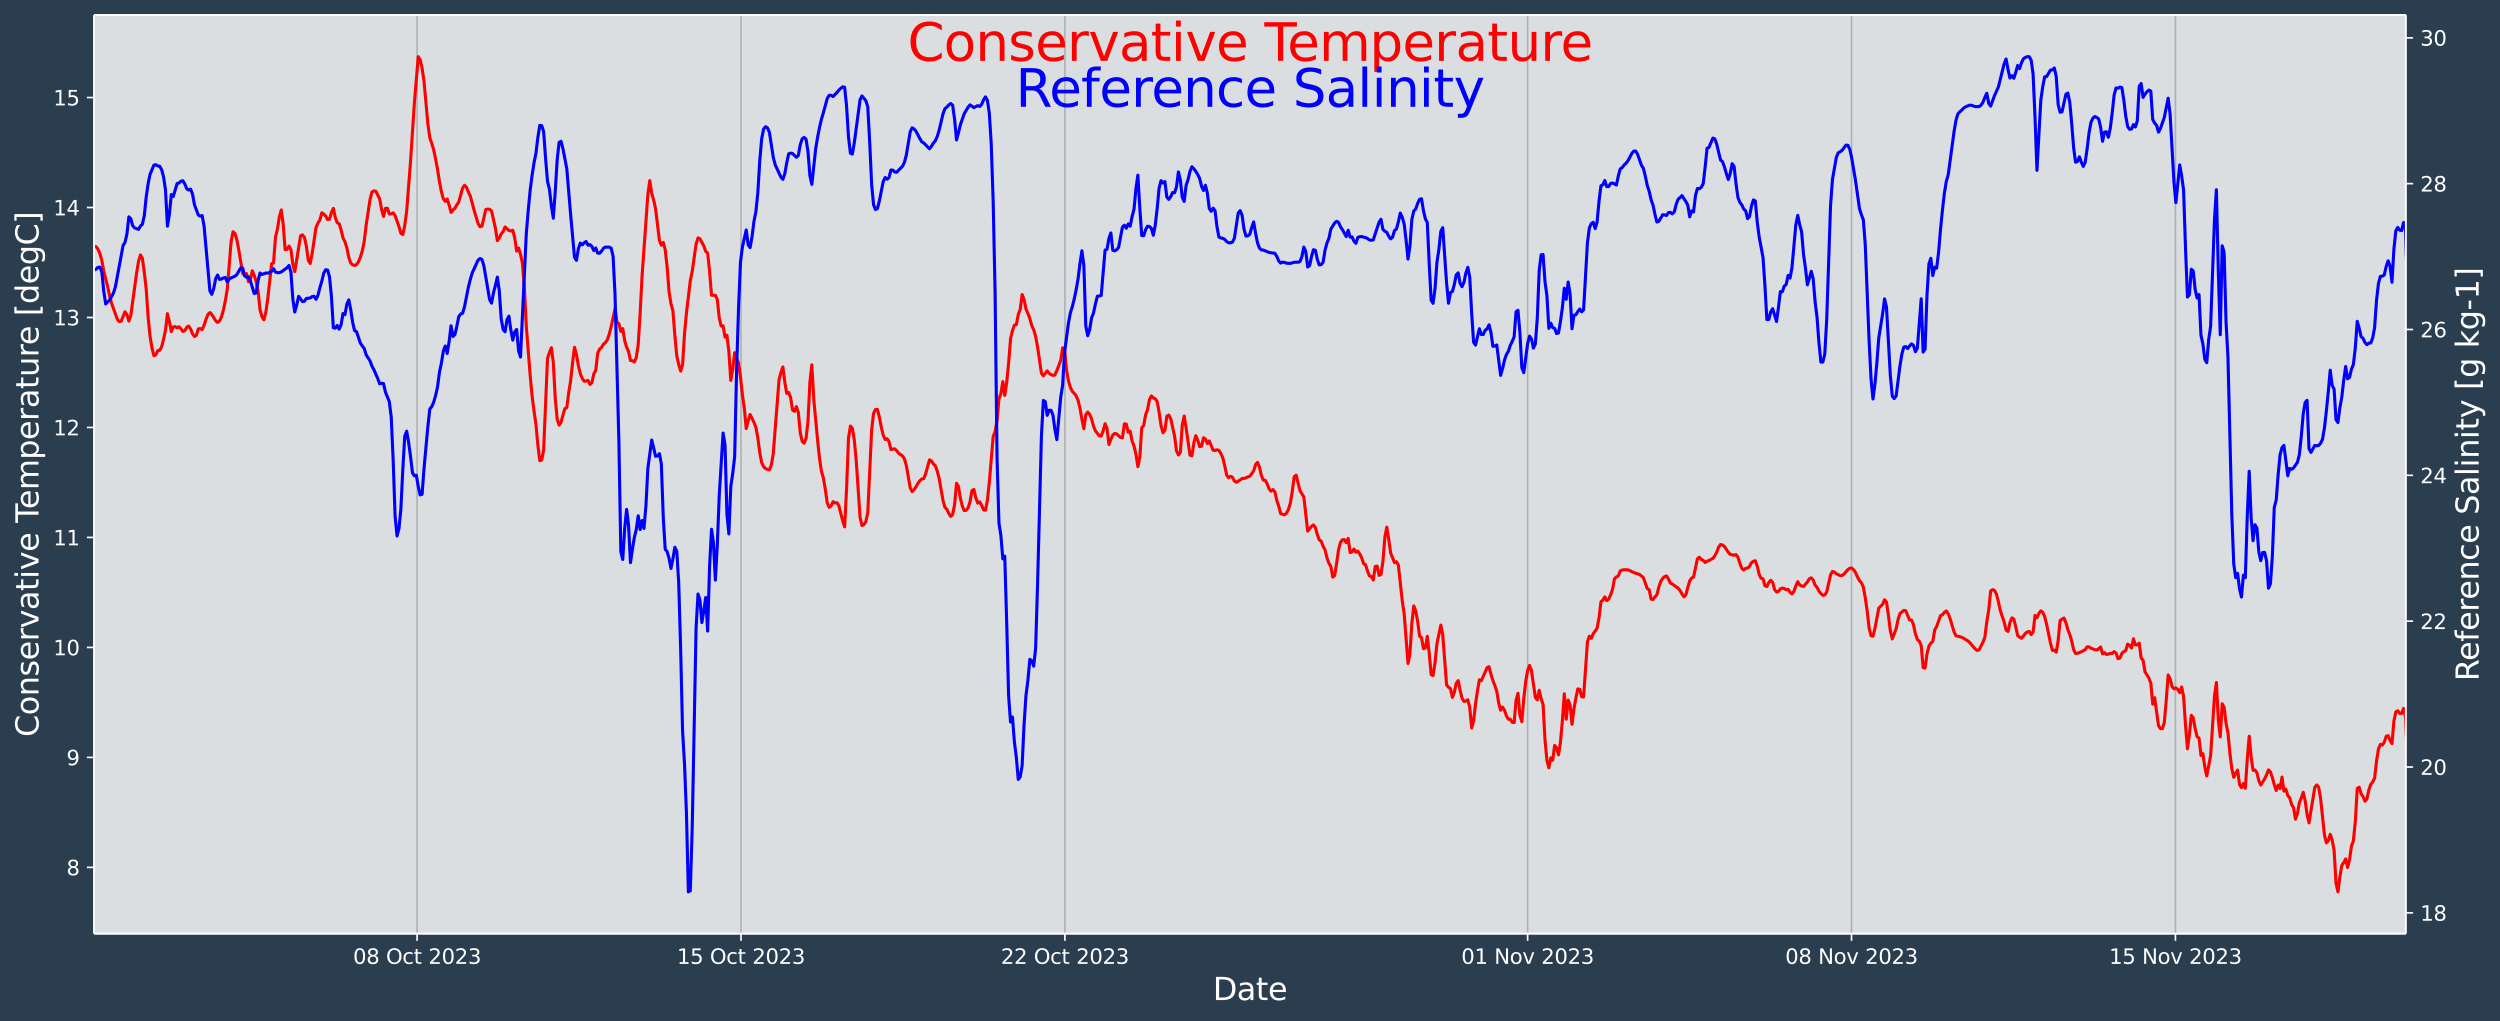 <?xml version="1.0" encoding="UTF-8"?>
<!DOCTYPE svg  PUBLIC '-//W3C//DTD SVG 1.1//EN'  'http://www.w3.org/Graphics/SVG/1.1/DTD/svg11.dtd'>
<svg width="1206.9pt" height="493.12pt" version="1.1" viewBox="0 0 1206.9 493.12" xmlns="http://www.w3.org/2000/svg" xmlns:xlink="http://www.w3.org/1999/xlink">
 <defs>
  <style type="text/css">*{stroke-linejoin: round; stroke-linecap: butt}</style>
 </defs>
 <g id="figure_1">
  <g id="patch_1">
   <path d="m0 493.12h1206.9v-493.12h-1206.9z" fill="#2b3e50"/>
  </g>
  <g id="axes_1">
   <g id="patch_2">
    <path d="m45.442 450.72h1116v-443.52h-1116z" fill="#dbdee1"/>
   </g>
   <g id="matplotlib.axis_1">
    <g id="xtick_1">
     <g id="line2d_1">
      <path d="m201.35 450.72v-443.52" clip-path="url(#pd71e2c93e6)" fill="none" stroke="#b0b0b0" stroke-linecap="square" stroke-width=".8"/>
     </g>
     <g id="line2d_2">
      <defs>
       <path id="mf22c033210" d="m0 0v3.5" stroke="#fff" stroke-width=".8"/>
      </defs>
      <use x="201.347" y="450.72" fill="#ffffff" stroke="#ffffff" stroke-width=".8" xlink:href="#mf22c033210"/>
     </g>
     <g id="text_1">
      <!-- 08 Oct 2023 -->
      <g transform="translate(170.44 465.32) scale(.1 -.1)" fill="#fff">
       <defs>
        <path id="DejaVuSans-30" transform="scale(.016)" d="m2034 4250q-487 0-733-480-245-479-245-1442 0-959 245-1439 246-480 733-480 491 0 736 480 246 480 246 1439 0 963-246 1442-245 480-736 480zm0 500q785 0 1199-621 414-620 414-1801 0-1178-414-1799-414-620-1199-620-784 0-1198 620-414 621-414 1799 0 1181 414 1801 414 621 1198 621z"/>
        <path id="DejaVuSans-38" transform="scale(.016)" d="m2034 2216q-450 0-708-241-257-241-257-662 0-422 257-663 258-241 708-241t709 242q260 243 260 662 0 421-258 662-257 241-711 241zm-631 268q-406 100-633 378-226 279-226 679 0 559 398 884 399 325 1092 325 697 0 1094-325t397-884q0-400-227-679-226-278-629-378 456-106 710-416 255-309 255-755 0-679-414-1042-414-362-1186-362-771 0-1186 362-414 363-414 1042 0 446 256 755 257 310 713 416zm-231 997q0-362 226-565 227-203 636-203 407 0 636 203 230 203 230 565 0 363-230 566-229 203-636 203-409 0-636-203-226-203-226-566z"/>
        <path id="DejaVuSans-4f" transform="scale(.016)" d="m2522 4238q-688 0-1093-513-404-512-404-1397 0-881 404-1394 405-512 1093-512 687 0 1089 512 402 513 402 1394 0 885-402 1397-402 513-1089 513zm0 512q981 0 1568-658 588-658 588-1764 0-1103-588-1761-587-658-1568-658-984 0-1574 656-589 657-589 1763t589 1764q590 658 1574 658z"/>
        <path id="DejaVuSans-63" transform="scale(.016)" d="m3122 3366v-538q-244 135-489 202t-495 67q-560 0-870-355-309-354-309-995t309-996q310-354 870-354 250 0 495 67t489 202v-532q-241-112-499-168-257-57-548-57-791 0-1257 497-465 497-465 1341 0 856 470 1346 471 491 1290 491 265 0 518-55 253-54 491-163z"/>
        <path id="DejaVuSans-74" transform="scale(.016)" d="m1172 4494v-994h1184v-447h-1184v-1900q0-428 117-550t477-122h590v-481h-590q-666 0-919 248-253 249-253 905v1900h-422v447h422v994h578z"/>
        <path id="DejaVuSans-32" transform="scale(.016)" d="m1228 531h2203v-531h-2962v531q359 372 979 998 621 627 780 809 303 340 423 576 121 236 121 464 0 372-261 606-261 235-680 235-297 0-627-103-329-103-704-313v638q381 153 712 231 332 78 607 78 725 0 1156-363 431-362 431-968 0-288-108-546-107-257-392-607-78-91-497-524-418-433-1181-1211z"/>
        <path id="DejaVuSans-33" transform="scale(.016)" d="m2597 2516q453-97 707-404 255-306 255-756 0-690-475-1069-475-378-1350-378-293 0-604 58t-642 174v609q262-153 574-231 313-78 654-78 593 0 904 234t311 681q0 413-289 645-289 233-804 233h-544v519h569q465 0 712 186t247 536q0 359-255 551-254 193-729 193-260 0-557-57-297-56-653-174v562q360 100 674 150t592 50q719 0 1137-327 419-326 419-882 0-388-222-655t-631-370z"/>
       </defs>
       <use xlink:href="#DejaVuSans-30"/>
       <use x="63.623" xlink:href="#DejaVuSans-38"/>
       <use x="127.246" xlink:href="#DejaVuSans-20"/>
       <use x="159.033" xlink:href="#DejaVuSans-4f"/>
       <use x="237.744" xlink:href="#DejaVuSans-63"/>
       <use x="292.725" xlink:href="#DejaVuSans-74"/>
       <use x="331.934" xlink:href="#DejaVuSans-20"/>
       <use x="363.721" xlink:href="#DejaVuSans-32"/>
       <use x="427.344" xlink:href="#DejaVuSans-30"/>
       <use x="490.967" xlink:href="#DejaVuSans-32"/>
       <use x="554.59" xlink:href="#DejaVuSans-33"/>
      </g>
     </g>
    </g>
    <g id="xtick_2">
     <g id="line2d_3">
      <path d="m357.72 450.72v-443.52" clip-path="url(#pd71e2c93e6)" fill="none" stroke="#b0b0b0" stroke-linecap="square" stroke-width=".8"/>
     </g>
     <g id="line2d_4">
      <use x="357.717" y="450.72" fill="#ffffff" stroke="#ffffff" stroke-width=".8" xlink:href="#mf22c033210"/>
     </g>
     <g id="text_2">
      <!-- 15 Oct 2023 -->
      <g transform="translate(326.81 465.32) scale(.1 -.1)" fill="#fff">
       <defs>
        <path id="DejaVuSans-31" transform="scale(.016)" d="m794 531h1031v3560l-1122-225v575l1116 225h631v-4135h1031v-531h-2687v531z"/>
        <path id="DejaVuSans-35" transform="scale(.016)" d="m691 4666h2478v-532h-1900v-1143q137 47 274 70 138 23 276 23 781 0 1237-428 457-428 457-1159 0-753-469-1171-469-417-1322-417-294 0-599 50-304 50-629 150v635q281-153 581-228t634-75q541 0 856 284 316 284 316 772 0 487-316 771-315 285-856 285-253 0-505-56-251-56-513-175v2344z"/>
       </defs>
       <use xlink:href="#DejaVuSans-31"/>
       <use x="63.623" xlink:href="#DejaVuSans-35"/>
       <use x="127.246" xlink:href="#DejaVuSans-20"/>
       <use x="159.033" xlink:href="#DejaVuSans-4f"/>
       <use x="237.744" xlink:href="#DejaVuSans-63"/>
       <use x="292.725" xlink:href="#DejaVuSans-74"/>
       <use x="331.934" xlink:href="#DejaVuSans-20"/>
       <use x="363.721" xlink:href="#DejaVuSans-32"/>
       <use x="427.344" xlink:href="#DejaVuSans-30"/>
       <use x="490.967" xlink:href="#DejaVuSans-32"/>
       <use x="554.59" xlink:href="#DejaVuSans-33"/>
      </g>
     </g>
    </g>
    <g id="xtick_3">
     <g id="line2d_5">
      <path d="m514.09 450.72v-443.52" clip-path="url(#pd71e2c93e6)" fill="none" stroke="#b0b0b0" stroke-linecap="square" stroke-width=".8"/>
     </g>
     <g id="line2d_6">
      <use x="514.088" y="450.72" fill="#ffffff" stroke="#ffffff" stroke-width=".8" xlink:href="#mf22c033210"/>
     </g>
     <g id="text_3">
      <!-- 22 Oct 2023 -->
      <g transform="translate(483.18 465.32) scale(.1 -.1)" fill="#fff">
       <use xlink:href="#DejaVuSans-32"/>
       <use x="63.623" xlink:href="#DejaVuSans-32"/>
       <use x="127.246" xlink:href="#DejaVuSans-20"/>
       <use x="159.033" xlink:href="#DejaVuSans-4f"/>
       <use x="237.744" xlink:href="#DejaVuSans-63"/>
       <use x="292.725" xlink:href="#DejaVuSans-74"/>
       <use x="331.934" xlink:href="#DejaVuSans-20"/>
       <use x="363.721" xlink:href="#DejaVuSans-32"/>
       <use x="427.344" xlink:href="#DejaVuSans-30"/>
       <use x="490.967" xlink:href="#DejaVuSans-32"/>
       <use x="554.59" xlink:href="#DejaVuSans-33"/>
      </g>
     </g>
    </g>
    <g id="xtick_4">
     <g id="line2d_7">
      <path d="m737.47 450.72v-443.52" clip-path="url(#pd71e2c93e6)" fill="none" stroke="#b0b0b0" stroke-linecap="square" stroke-width=".8"/>
     </g>
     <g id="line2d_8">
      <use x="737.474" y="450.72" fill="#ffffff" stroke="#ffffff" stroke-width=".8" xlink:href="#mf22c033210"/>
     </g>
     <g id="text_4">
      <!-- 01 Nov 2023 -->
      <g transform="translate(705.45 465.32) scale(.1 -.1)" fill="#fff">
       <defs>
        <path id="DejaVuSans-4e" transform="scale(.016)" d="m628 4666h850l2069-3903v3903h612v-4666h-850l-2068 3903v-3903h-613v4666z"/>
        <path id="DejaVuSans-6f" transform="scale(.016)" d="m1959 3097q-462 0-731-361t-269-989 267-989q268-361 733-361 460 0 728 362 269 363 269 988 0 622-269 986-268 364-728 364zm0 487q750 0 1178-488 429-487 429-1349 0-859-429-1349-428-489-1178-489-753 0-1180 489-426 490-426 1349 0 862 426 1349 427 488 1180 488z"/>
        <path id="DejaVuSans-76" transform="scale(.016)" d="m191 3500h609l1094-2937 1094 2937h609l-1313-3500h-781l-1312 3500z"/>
       </defs>
       <use xlink:href="#DejaVuSans-30"/>
       <use x="63.623" xlink:href="#DejaVuSans-31"/>
       <use x="127.246" xlink:href="#DejaVuSans-20"/>
       <use x="159.033" xlink:href="#DejaVuSans-4e"/>
       <use x="233.838" xlink:href="#DejaVuSans-6f"/>
       <use x="295.02" xlink:href="#DejaVuSans-76"/>
       <use x="354.199" xlink:href="#DejaVuSans-20"/>
       <use x="385.986" xlink:href="#DejaVuSans-32"/>
       <use x="449.609" xlink:href="#DejaVuSans-30"/>
       <use x="513.232" xlink:href="#DejaVuSans-32"/>
       <use x="576.855" xlink:href="#DejaVuSans-33"/>
      </g>
     </g>
    </g>
    <g id="xtick_5">
     <g id="line2d_9">
      <path d="m893.84 450.72v-443.52" clip-path="url(#pd71e2c93e6)" fill="none" stroke="#b0b0b0" stroke-linecap="square" stroke-width=".8"/>
     </g>
     <g id="line2d_10">
      <use x="893.844" y="450.72" fill="#ffffff" stroke="#ffffff" stroke-width=".8" xlink:href="#mf22c033210"/>
     </g>
     <g id="text_5">
      <!-- 08 Nov 2023 -->
      <g transform="translate(861.82 465.32) scale(.1 -.1)" fill="#fff">
       <use xlink:href="#DejaVuSans-30"/>
       <use x="63.623" xlink:href="#DejaVuSans-38"/>
       <use x="127.246" xlink:href="#DejaVuSans-20"/>
       <use x="159.033" xlink:href="#DejaVuSans-4e"/>
       <use x="233.838" xlink:href="#DejaVuSans-6f"/>
       <use x="295.02" xlink:href="#DejaVuSans-76"/>
       <use x="354.199" xlink:href="#DejaVuSans-20"/>
       <use x="385.986" xlink:href="#DejaVuSans-32"/>
       <use x="449.609" xlink:href="#DejaVuSans-30"/>
       <use x="513.232" xlink:href="#DejaVuSans-32"/>
       <use x="576.855" xlink:href="#DejaVuSans-33"/>
      </g>
     </g>
    </g>
    <g id="xtick_6">
     <g id="line2d_11">
      <path d="m1050.2 450.72v-443.52" clip-path="url(#pd71e2c93e6)" fill="none" stroke="#b0b0b0" stroke-linecap="square" stroke-width=".8"/>
     </g>
     <g id="line2d_12">
      <use x="1050.214" y="450.72" fill="#ffffff" stroke="#ffffff" stroke-width=".8" xlink:href="#mf22c033210"/>
     </g>
     <g id="text_6">
      <!-- 15 Nov 2023 -->
      <g transform="translate(1018.2 465.32) scale(.1 -.1)" fill="#fff">
       <use xlink:href="#DejaVuSans-31"/>
       <use x="63.623" xlink:href="#DejaVuSans-35"/>
       <use x="127.246" xlink:href="#DejaVuSans-20"/>
       <use x="159.033" xlink:href="#DejaVuSans-4e"/>
       <use x="233.838" xlink:href="#DejaVuSans-6f"/>
       <use x="295.02" xlink:href="#DejaVuSans-76"/>
       <use x="354.199" xlink:href="#DejaVuSans-20"/>
       <use x="385.986" xlink:href="#DejaVuSans-32"/>
       <use x="449.609" xlink:href="#DejaVuSans-30"/>
       <use x="513.232" xlink:href="#DejaVuSans-32"/>
       <use x="576.855" xlink:href="#DejaVuSans-33"/>
      </g>
     </g>
    </g>
    <g id="text_7">
     <!-- Date -->
     <g transform="translate(585.52 482.8) scale(.15 -.15)" fill="#fff">
      <defs>
       <path id="BitstreamVeraSans-Roman-44" transform="scale(.016)" d="m1259 4147v-3628h763q966 0 1414 437 448 438 448 1382 0 937-448 1373t-1414 436h-763zm-631 519h1297q1356 0 1990-564 635-564 635-1764 0-1207-638-1773-637-565-1987-565h-1297v4666z"/>
       <path id="BitstreamVeraSans-Roman-61" transform="scale(.016)" d="m2194 1759q-697 0-966-159t-269-544q0-306 202-486 202-179 548-179 479 0 768 339t289 901v128h-572zm1147 238v-1997h-575v531q-197-318-491-470t-719-152q-537 0-855 302-317 302-317 808 0 590 395 890 396 300 1180 300h807v57q0 397-261 614t-733 217q-300 0-585-72-284-72-546-216v532q315 122 612 182 297 61 578 61 760 0 1135-394 375-393 375-1193z"/>
       <path id="BitstreamVeraSans-Roman-74" transform="scale(.016)" d="m1172 4494v-994h1184v-447h-1184v-1900q0-428 117-550t477-122h590v-481h-590q-666 0-919 248-253 249-253 905v1900h-422v447h422v994h578z"/>
       <path id="BitstreamVeraSans-Roman-65" transform="scale(.016)" d="m3597 1894v-281h-2644q38-594 358-905t892-311q331 0 642 81t618 244v-544q-310-131-635-200t-659-69q-838 0-1327 487-489 488-489 1320 0 859 464 1363 464 505 1252 505 706 0 1117-455 411-454 411-1235zm-575 169q-6 471-264 752-258 282-683 282-481 0-770-272t-333-766l2050 4z"/>
      </defs>
      <use xlink:href="#BitstreamVeraSans-Roman-44"/>
      <use x="77.002" xlink:href="#BitstreamVeraSans-Roman-61"/>
      <use x="138.281" xlink:href="#BitstreamVeraSans-Roman-74"/>
      <use x="177.49" xlink:href="#BitstreamVeraSans-Roman-65"/>
     </g>
    </g>
   </g>
   <g id="matplotlib.axis_2">
    <g id="ytick_1">
     <g id="line2d_13">
      <defs>
       <path id="m9f69a36c88" d="m0 0h-3.5" stroke="#fff" stroke-width=".8"/>
      </defs>
      <use x="45.442" y="418.737" fill="#ffffff" stroke="#ffffff" stroke-width=".8" xlink:href="#m9f69a36c88"/>
     </g>
     <g id="text_8">
      <!-- 8 -->
      <g transform="translate(32.08 422.54) scale(.1 -.1)" fill="#fff">
       <use xlink:href="#DejaVuSans-38"/>
      </g>
     </g>
    </g>
    <g id="ytick_2">
     <g id="line2d_14">
      <use x="45.442" y="365.644" fill="#ffffff" stroke="#ffffff" stroke-width=".8" xlink:href="#m9f69a36c88"/>
     </g>
     <g id="text_9">
      <!-- 9 -->
      <g transform="translate(32.08 369.44) scale(.1 -.1)" fill="#fff">
       <defs>
        <path id="DejaVuSans-39" transform="scale(.016)" d="m703 97v575q238-113 481-172 244-59 479-59 625 0 954 420 330 420 377 1277-181-269-460-413-278-144-615-144-700 0-1108 423-408 424-408 1159 0 718 425 1152 425 435 1131 435 810 0 1236-621 427-620 427-1801 0-1103-524-1761-523-658-1407-658-238 0-482 47-243 47-506 141zm1256 1978q425 0 673 290 249 291 249 798 0 503-249 795-248 292-673 292t-673-292-248-795q0-507 248-798 248-290 673-290z"/>
       </defs>
       <use xlink:href="#DejaVuSans-39"/>
      </g>
     </g>
    </g>
    <g id="ytick_3">
     <g id="line2d_15">
      <use x="45.442" y="312.551" fill="#ffffff" stroke="#ffffff" stroke-width=".8" xlink:href="#m9f69a36c88"/>
     </g>
     <g id="text_10">
      <!-- 10 -->
      <g transform="translate(25.717 316.35) scale(.1 -.1)" fill="#fff">
       <use xlink:href="#DejaVuSans-31"/>
       <use x="63.623" xlink:href="#DejaVuSans-30"/>
      </g>
     </g>
    </g>
    <g id="ytick_4">
     <g id="line2d_16">
      <use x="45.442" y="259.458" fill="#ffffff" stroke="#ffffff" stroke-width=".8" xlink:href="#m9f69a36c88"/>
     </g>
     <g id="text_11">
      <!-- 11 -->
      <g transform="translate(25.717 263.26) scale(.1 -.1)" fill="#fff">
       <use xlink:href="#DejaVuSans-31"/>
       <use x="63.623" xlink:href="#DejaVuSans-31"/>
      </g>
     </g>
    </g>
    <g id="ytick_5">
     <g id="line2d_17">
      <use x="45.442" y="206.365" fill="#ffffff" stroke="#ffffff" stroke-width=".8" xlink:href="#m9f69a36c88"/>
     </g>
     <g id="text_12">
      <!-- 12 -->
      <g transform="translate(25.717 210.16) scale(.1 -.1)" fill="#fff">
       <use xlink:href="#DejaVuSans-31"/>
       <use x="63.623" xlink:href="#DejaVuSans-32"/>
      </g>
     </g>
    </g>
    <g id="ytick_6">
     <g id="line2d_18">
      <use x="45.442" y="153.271" fill="#ffffff" stroke="#ffffff" stroke-width=".8" xlink:href="#m9f69a36c88"/>
     </g>
     <g id="text_13">
      <!-- 13 -->
      <g transform="translate(25.717 157.07) scale(.1 -.1)" fill="#fff">
       <use xlink:href="#DejaVuSans-31"/>
       <use x="63.623" xlink:href="#DejaVuSans-33"/>
      </g>
     </g>
    </g>
    <g id="ytick_7">
     <g id="line2d_19">
      <use x="45.442" y="100.178" fill="#ffffff" stroke="#ffffff" stroke-width=".8" xlink:href="#m9f69a36c88"/>
     </g>
     <g id="text_14">
      <!-- 14 -->
      <g transform="translate(25.717 103.98) scale(.1 -.1)" fill="#fff">
       <defs>
        <path id="DejaVuSans-34" transform="scale(.016)" d="m2419 4116-1594-2491h1594v2491zm-166 550h794v-3041h666v-525h-666v-1100h-628v1100h-2106v609l1940 2957z"/>
       </defs>
       <use xlink:href="#DejaVuSans-31"/>
       <use x="63.623" xlink:href="#DejaVuSans-34"/>
      </g>
     </g>
    </g>
    <g id="ytick_8">
     <g id="line2d_20">
      <use x="45.442" y="47.085" fill="#ffffff" stroke="#ffffff" stroke-width=".8" xlink:href="#m9f69a36c88"/>
     </g>
     <g id="text_15">
      <!-- 15 -->
      <g transform="translate(25.717 50.884) scale(.1 -.1)" fill="#fff">
       <use xlink:href="#DejaVuSans-31"/>
       <use x="63.623" xlink:href="#DejaVuSans-35"/>
      </g>
     </g>
    </g>
    <g id="text_16">
     <!-- Conservative Temperature [degC] -->
     <g transform="translate(18.598 355.76) rotate(-90) scale(.15 -.15)" fill="#fff">
      <defs>
       <path id="BitstreamVeraSans-Roman-43" transform="scale(.016)" d="m4122 4306v-665q-319 297-680 443-361 147-767 147-800 0-1225-489t-425-1414q0-922 425-1411t1225-489q406 0 767 147t680 444v-660q-331-225-702-338-370-112-782-112-1060 0-1670 648-609 649-609 1771 0 1125 609 1773 610 649 1670 649 418 0 788-111 371-111 696-333z"/>
       <path id="BitstreamVeraSans-Roman-6f" transform="scale(.016)" d="m1959 3097q-462 0-731-361t-269-989 267-989q268-361 733-361 460 0 728 362 269 363 269 988 0 622-269 986-268 364-728 364zm0 487q750 0 1178-488 429-487 429-1349 0-859-429-1349-428-489-1178-489-753 0-1180 489-426 490-426 1349 0 862 426 1349 427 488 1180 488z"/>
       <path id="BitstreamVeraSans-Roman-6e" transform="scale(.016)" d="m3513 2113v-2113h-575v2094q0 497-194 743-194 247-581 247-466 0-735-297-269-296-269-809v-1978h-578v3500h578v-544q207 316 486 472 280 156 646 156 603 0 912-373 310-373 310-1098z"/>
       <path id="BitstreamVeraSans-Roman-73" transform="scale(.016)" d="m2834 3397v-544q-243 125-506 187-262 63-544 63-428 0-642-131t-214-394q0-200 153-314t616-217l197-44q612-131 870-370t258-667q0-488-386-773-386-284-1061-284-281 0-586 55t-642 164v594q319-166 628-249 309-82 613-82 406 0 624 139 219 139 219 392 0 234-158 359-157 125-692 241l-200 47q-534 112-772 345-237 233-237 639 0 494 350 762 350 269 994 269 318 0 599-47 282-46 519-140z"/>
       <path id="BitstreamVeraSans-Roman-72" transform="scale(.016)" d="m2631 2963q-97 56-211 82-114 27-251 27-488 0-749-317t-261-911v-1844h-578v3500h578v-544q182 319 472 473 291 155 707 155 59 0 131-8 72-7 159-23l3-590z"/>
       <path id="BitstreamVeraSans-Roman-76" transform="scale(.016)" d="m191 3500h609l1094-2937 1094 2937h609l-1313-3500h-781l-1312 3500z"/>
       <path id="BitstreamVeraSans-Roman-69" transform="scale(.016)" d="m603 3500h575v-3500h-575v3500zm0 1363h575v-729h-575v729z"/>
       <path id="BitstreamVeraSans-Roman-54" transform="scale(.016)" d="m-19 4666h3947v-532h-1656v-4134h-634v4134h-1657v532z"/>
       <path id="BitstreamVeraSans-Roman-6d" transform="scale(.016)" d="m3328 2828q216 388 516 572t706 184q547 0 844-383 297-382 297-1088v-2113h-578v2094q0 503-179 746-178 244-543 244-447 0-707-297-259-296-259-809v-1978h-578v2094q0 506-178 748t-550 242q-441 0-701-298-259-298-259-808v-1978h-578v3500h578v-544q197 322 472 475t653 153q382 0 649-194 267-193 395-562z"/>
       <path id="BitstreamVeraSans-Roman-70" transform="scale(.016)" d="m1159 525v-1856h-578v4831h578v-531q182 312 458 463 277 152 661 152 638 0 1036-506 399-506 399-1331t-399-1332q-398-506-1036-506-384 0-661 152-276 152-458 464zm1957 1222q0 634-261 995t-717 361q-457 0-718-361t-261-995 261-995 718-361q456 0 717 361t261 995z"/>
       <path id="BitstreamVeraSans-Roman-75" transform="scale(.016)" d="m544 1381v2119h575v-2097q0-497 193-746 194-248 582-248 465 0 735 297 271 297 271 810v1984h575v-3500h-575v538q-209-319-486-474-276-155-642-155-603 0-916 375-312 375-312 1097z"/>
       <path id="BitstreamVeraSans-Roman-5b" transform="scale(.016)" d="m550 4863h1325v-447h-750v-4813h750v-447h-1325v5707z"/>
       <path id="BitstreamVeraSans-Roman-64" transform="scale(.016)" d="m2906 2969v1894h575v-4863h-575v525q-181-312-458-464-276-152-664-152-634 0-1033 506-398 507-398 1332t398 1331q399 506 1033 506 388 0 664-152 277-151 458-463zm-1959-1222q0-634 261-995t717-361 718 361q263 361 263 995t-263 995q-262 361-718 361t-717-361-261-995z"/>
       <path id="BitstreamVeraSans-Roman-67" transform="scale(.016)" d="m2906 1791q0 625-258 968-257 344-723 344-462 0-720-344-258-343-258-968 0-622 258-966t720-344q466 0 723 344 258 344 258 966zm575-1357q0-893-397-1329-396-436-1215-436-303 0-572 45t-522 139v559q253-137 500-202 247-66 503-66 566 0 847 295t281 892v285q-178-310-456-463t-666-153q-643 0-1037 490-394 491-394 1301 0 812 394 1302 394 491 1037 491 388 0 666-153t456-462v531h575v-3066z"/>
       <path id="BitstreamVeraSans-Roman-5d" transform="scale(.016)" d="m1947 4863v-5707h-1325v447h747v4813h-747v447h1325z"/>
      </defs>
      <use xlink:href="#BitstreamVeraSans-Roman-43"/>
      <use x="69.824" xlink:href="#BitstreamVeraSans-Roman-6f"/>
      <use x="131.006" xlink:href="#BitstreamVeraSans-Roman-6e"/>
      <use x="194.385" xlink:href="#BitstreamVeraSans-Roman-73"/>
      <use x="246.484" xlink:href="#BitstreamVeraSans-Roman-65"/>
      <use x="308.008" xlink:href="#BitstreamVeraSans-Roman-72"/>
      <use x="349.121" xlink:href="#BitstreamVeraSans-Roman-76"/>
      <use x="408.301" xlink:href="#BitstreamVeraSans-Roman-61"/>
      <use x="469.58" xlink:href="#BitstreamVeraSans-Roman-74"/>
      <use x="508.789" xlink:href="#BitstreamVeraSans-Roman-69"/>
      <use x="536.572" xlink:href="#BitstreamVeraSans-Roman-76"/>
      <use x="595.752" xlink:href="#BitstreamVeraSans-Roman-65"/>
      <use x="657.275" xlink:href="#BitstreamVeraSans-Roman-20"/>
      <use x="689.062" xlink:href="#BitstreamVeraSans-Roman-54"/>
      <use x="733.146" xlink:href="#BitstreamVeraSans-Roman-65"/>
      <use x="794.67" xlink:href="#BitstreamVeraSans-Roman-6d"/>
      <use x="892.082" xlink:href="#BitstreamVeraSans-Roman-70"/>
      <use x="955.559" xlink:href="#BitstreamVeraSans-Roman-65"/>
      <use x="1017.082" xlink:href="#BitstreamVeraSans-Roman-72"/>
      <use x="1058.195" xlink:href="#BitstreamVeraSans-Roman-61"/>
      <use x="1119.475" xlink:href="#BitstreamVeraSans-Roman-74"/>
      <use x="1158.684" xlink:href="#BitstreamVeraSans-Roman-75"/>
      <use x="1222.062" xlink:href="#BitstreamVeraSans-Roman-72"/>
      <use x="1260.926" xlink:href="#BitstreamVeraSans-Roman-65"/>
      <use x="1322.449" xlink:href="#BitstreamVeraSans-Roman-20"/>
      <use x="1354.236" xlink:href="#BitstreamVeraSans-Roman-5b"/>
      <use x="1393.25" xlink:href="#BitstreamVeraSans-Roman-64"/>
      <use x="1456.727" xlink:href="#BitstreamVeraSans-Roman-65"/>
      <use x="1518.25" xlink:href="#BitstreamVeraSans-Roman-67"/>
      <use x="1581.727" xlink:href="#BitstreamVeraSans-Roman-43"/>
      <use x="1651.551" xlink:href="#BitstreamVeraSans-Roman-5d"/>
     </g>
    </g>
   </g>
   <g id="line2d_21">
    <path d="m45.442 118.92 0.931 0.169 0.931 1.221 0.931 2.161 0.931 3.257 0.931 5.224 1.862 7.381 0.931 4.417 0.931 3.558 2.792 7.783 0.931 1.166 0.931-0.144 1.862-4.576 0.931 1.333 0.931 3.137 0.931-2.651 2.792-20.354 0.931-5.75 0.931-3.177 0.931 1.621 0.931 6.678 0.931 8.137 0.931 13.699 0.931 9.282 0.931 5.572 0.931 3.646 0.931-0.422 0.931-2.03 0.931-0.148 0.931-1.685 0.931-3.661 0.931-4.384 0.931-7.95 0.931 3.731 0.931 4.95 0.931-2.256 0.931-0.177 0.931 0.587 0.931-0.506 0.931 1.004 0.931 1.235 0.931-0.334 0.931-1.681 0.931-0.568 0.931 1.387 0.931 2.349 0.931 1.289 0.931-0.569 0.931-3.093 0.931-0.165 0.931 0.524 0.931-2.162 0.931-2.847 0.931-2.36 0.931-0.877 0.931 0.879 1.862 3.087 0.931 0.785 0.931-0.663 0.931-2.077 0.931-3.219 0.931-4.456 0.931-5.579 1.862-23.075 0.931-4.704 0.931 0.851 0.931 3.112 0.931 4.948 1.862 11.184 0.931 1.051 0.931-0.934 0.931 3.867 0.931-1 0.931-4.231 0.931 2.292 0.931 3.042 0.931 4.68 0.931 8.92 0.931 3.271 0.931 1.461 0.931-3.656 0.931-6.536 1.862-16.912 0.931-0.437 0.931-12.357 0.931-3.868 0.931-5.894 0.931-3.384 0.931 6.977 0.931 12.163 0.931-0.091 0.931-1.599 0.931 1.744 0.931 7.036 0.931 3.551 2.792-17.287 0.931-0.458 0.931 1.198 0.931 4.27 0.931 6.804 0.931 1.542 0.931-4.812 1.862-12.565 0.931-2.101 0.931-1.527 0.931-3.461 0.931 0.617 0.931 0.919 0.931 1.714 0.931-0.126 0.931-3.257 0.931-2.003 0.931 4.434 0.931 2.493 0.931 0.492 0.931 2.973 0.931 3.904 0.931 1.786 0.931 3.002 0.931 4.604 0.931 2.729 0.931 0.795 0.931 0.38 0.931-0.453 0.931-1.302 0.931-2.32 0.931-3.048 0.931-4.558 0.931-7.935 1.862-12.22 0.931-3.691 0.931-0.514 0.931 0.174 1.862 3.704 0.931 5.129 0.931 3.343 0.931-3.904 0.931-0.053 0.931 2.744 0.931 8.61e-4 0.931-0.529 0.931 1.37 1.862 5.254 0.931 3.288 0.931 0.571 0.931-4.405 0.931-6.929 1.862-24.018 1.862-28.297 1.862-22.216 0.931 1.527 0.931 4.098 0.931 6.349 1.862 20.559 0.931 6.617 0.931 2.697 0.931 3.129 0.931 4.433 0.931 5.011 0.931 5.949 0.931 4.816 0.931 3.412 0.931 1.244 0.931-1.151 0.931 2.942 0.931 3.516 0.931-1.159 0.931-0.824 0.931-1.648 0.931-1.397 1.862-6.737 0.931-1.313 0.931 1.005 0.931 2.268 0.931 1.948 1.862 7.003 1.862 6.243 0.931 1.531 0.931-0.214 1.862-8.08 0.931-0.2 0.931 0.061 0.931 0.856 1.862 8.32 0.931 5.973 0.931-1.262 0.931-1.927 0.931-1.188 0.931-2.222 1.862 1.752 0.931 0.207 0.931-0.354 0.931 3.632 0.931 6.397 0.931-1.476 0.931 3.048 0.931 4.311 0.931 11.792 0.931 18.535 1.862 23.697 0.931 9.948 0.931 7.335 0.931 6.4 0.931 10.04 0.931 7.558 0.931-0.3 0.931-4.911 1.862-44.129 0.931-2.845 0.931-2.341 0.931 7.044 0.931 17.215 0.931 10.184 0.931 2.937 0.931-1.299 0.931-3.597 0.931-3.061 0.931-0.462 0.931-7.263 0.931-5.845 0.931-8.707 0.931-7.365 0.931 3.566 0.931 5.339 0.931 3.856 0.931 2.283 0.931 1.349 0.931-0.04 0.931-0.347 0.931 1.956 0.931-0.809 0.931-4.323 0.931-1.641 0.931-8.273 0.931-2.041 0.931-0.825 0.931-1.524 0.931-0.774 0.931-1.355 0.931-2.731 0.931-3.671 1.862-8.572 0.931 6.448 0.931 0.779 0.931 3.728 0.931-1.375 0.931 5.823 0.931 3.176 0.931 2.097 0.931 4.274 0.931 0.141 0.931 0.621 0.931-2.135 0.931-6.271 0.931-14.984 0.931-18.056 2.792-39.362 0.931-6.755 0.931 6.059 0.931 3.25 0.931 4.242 1.862 15.264 0.931 2.377 0.931-1.361 0.931 3.482 0.931 8.394 0.931 11.98 0.931 5.764 0.931 3.442 0.931 11.894 0.931 9.782 0.931 4.242 0.931 3.134 0.931-3.051 0.931-14.791 0.931-10.123 1.862-15.657 0.931-4.525 1.862-13.112 0.931-3.052 0.931 0.443 1.862 3.45 0.931 2.628 0.931 0.844 0.931 8.779 0.931 11.562 1.862 0.003 0.931 2.056 0.931 8.777 0.931 4.026 0.931-0.101 0.931 5.434 0.931-0.894 0.931 7.87 0.931 13.94 0.931-5.431 0.931-7.961 0.931 2.763 0.931 2.079 0.931 6.881 0.931 8.454 0.931 6.687 0.931 9.79 0.931-3.71 0.931-3.099 1.862 3.786 0.931 2.402 0.931 5.026 0.931 7.096 0.931 4.911 0.931 1.998 0.931 0.892 0.931 0.384 0.931 0.223 0.931-2.335 0.931-5.41 2.792-35.747 0.931-3.602 0.931-2.597 0.931 7.431 0.931 5.324 0.931-0.408 0.931 2.399 0.931 6.048 0.931 0.663 0.931-2.295 0.931 2.806 0.931 9.831 0.931 4.121 0.931 0.906 0.931-2.212 0.931-8.348 0.931-18.93 0.931-8.36 0.931 16.709 1.862 19.82 0.931 8.804 0.931 6.192 0.931 3.096 0.931 5.599 0.931 6.552 0.931 2.046 0.931-0.69 0.931-2.059 0.931 0.608 0.931-0.083 0.931 1.472 1.862 7.256 0.931 2.925 0.931-18.335 0.931-24.511 0.931-5.836 0.931 1.131 0.931 5.561 0.931 9.875 1.862 27.544 0.931 3.923 0.931-0.486 0.931-1.415 0.931-4.324 1.862-39.966 0.931-7.948 0.931-1.891 0.931-0.017 0.931 3.703 0.931 4.836 0.931 3.918 0.931 2.039 0.931-0.356 0.931 1.338 0.931 3.949 0.931-0.338 0.931-0.035 0.931 0.868 0.931 1.232 1.862 1.311 0.931 1.454 0.931 3.256 1.862 10.673 0.931 1.839 0.931-0.97 0.931-1.366 0.931-1.711 0.931-1.265 0.931-0.782 0.931-0.206 0.931-2.397 1.862-6.659 0.931 0.512 0.931 1.479 0.931 0.806 0.931 2.669 0.931 3.541 1.862 10.665 0.931 3.307 0.931 0.909 0.931 2.016 0.931 1.408 0.931-0.941 0.931-4.793 0.931-10.233 0.931 1.524 0.931 5.688 0.931 3.781 0.931 2.175 0.931-0.178 0.931-1.143 0.931-3.009 0.931-5.295 0.931-0.57 0.931 4.086 0.931 2.516 0.931-0.643 0.931 1.611 0.931 2.251 0.931 0.188 0.931-4.784 0.931-8.889 1.862-21.876 0.931-2.479 0.931-5.261 0.931-10.399 0.931-2.666 0.931-5.748 0.931 6.656 0.931-6.247 0.931-9.464 0.931-11.667 0.931-3.904 0.931-2.663 0.931-0.182 0.931-4.947 0.931-2.457 0.931-7.142 0.931 2.424 0.931 4.569 0.931 2.095 0.931 2.55 0.931 3.387 0.931 1.989 0.931 3.26 0.931 5.068 1.862 12.608 0.931 1.277 1.862-2.379 0.931 1.179 0.931 0.631 0.931 0.363 0.931-0.233 0.931-2.104 1.862-4.943 0.931-6.015 0.931 0.818 0.931 9.823 0.931 5.284 0.931 3.137 0.931 1.961 0.931 0.956 0.931 1.209 0.931 2.175 0.931 3.83 0.931 5.397 0.931 4.432 0.931-6.779 0.931-1.236 0.931 1.119 0.931 2.183 0.931 3.485 0.931 2.306 1.862 2.388 0.931 0.075 0.931-2.561 0.931-3.373 0.931 2.33 0.931 7.731 0.931-2.603 0.931-2.018 0.931-0.781 0.931 0.281 1.862 1.711 0.931 0.162 0.931-6.741 0.931 0.11 0.931 3.974 0.931-0.543 0.931 4.769 0.931 2.42 0.931 4 0.931 5.934 0.931-4.461 0.931-14.383 0.931-0.998 0.931-5.225 0.931-2.453 0.931-4.893 0.931-1.743 0.931 0.942 0.931 0.471 0.931 1.321 0.931 5.224 0.931 6.381 0.931 3.446 0.931-1.196 0.931-6.802 0.931-0.531 0.931 1.712 1.862 8.359 0.931 7.141 0.931 2.029 0.931-1.237 0.931-13.211 0.931-4.322 0.931 5.869 1.862 13.005 0.931 0.279 0.931-6.167 0.931-3.503 0.931 2.087 0.931 3.204 0.931-0.248 0.931-4.053 0.931 0.608 0.931 2.211 0.931-1.299 1.862 4.535 0.931 0.044 0.931-0.272 0.931 0.26 0.931 1.499 0.931 2.12 0.931 3.764 0.931 4.523 0.931 1.344 0.931-0.727 0.931 0.434 0.931 1.864 0.931 0.571 1.862-1.105 0.931-0.712 0.931-0.03 0.931-0.265 0.931-0.483 0.931-0.3 1.862-2.552 0.931-3.122 0.931-1.041 0.931 2.226 0.931 4.095 0.931 2.259 0.931 0.051 0.931 1.764 0.931 2.397 0.931 1.156 0.931-0.812 0.931 1.141 0.931 4.144 0.931 2.764 0.931 3.599 1.862 0.589 0.931-0.808 0.931-1.773 0.931-3.041 0.931-5.622 0.931-7.14 0.931-0.789 1.862 7.492 1.862 2.981 1.862 16.53 1.862-2.332 0.931-0.634 0.931 1.225 0.931 3.444 0.931 2.514 0.931 0.632 0.931 2.454 0.931 1.751 0.931 3.831 0.931 2.615 0.931 1.548 0.931 5.144 0.931-0.766 0.931-5.84 0.931-6.626 0.931-3.539 0.931-1.273 0.931-0.04 0.931 1.424 0.931-2.005 0.931 6.854 0.931-0.304 0.931-1.421 0.931 1.522 0.931-0.53 0.931 1.389 0.931 1.889 0.931 2.807 0.931 0.505 0.931 3.041 0.931 2.313 0.931 0.336 0.931 1.684 0.931-6.526 0.931-0.211 0.931 4.494 0.931-0.47 0.931-6.342 0.931-11.607 0.931-4.856 0.931 5.853 0.931 6.597 1.862 4.688 0.931-0.45 0.931 1.546 1.862 17.195 0.931 6.24 1.862 24.134 0.931-4.665 0.931-14.733 0.931-8.378 0.931 2.398 0.931 5.085 0.931 7.13 0.931 0.638 0.931 5.364 0.931-0.302 0.931-5.625 0.931 8.203 0.931 10.263 0.931 0.467 0.931-6.138 0.931-9.308 1.862-8.93 0.931 4.642 1.862 24.24 0.931 1.135 0.931 0.642 0.931 4.235 0.931-2.406 0.931-4.405 0.931-1.272 0.931 4.583 0.931 3.936 0.931 1.51 0.931-0.207 0.931-0.579 0.931 3.741 0.931 9.878 0.931-3.431 0.931-8.267 0.931-6.267 0.931-5.281 0.931 0.41 1.862-4.152 0.931-2.157 0.931-0.429 0.931 3.603 0.931 3.084 0.931 2.386 0.931 2.806 0.931 5.59 0.931 3.525 0.931-1.52 0.931 1.551 0.931 2.684 0.931 1.647 0.931-0.011 0.931 1.483 0.931 0.137 0.931-10.699 0.931-3.425 0.931 10.567 0.931 3.157 0.931-11.103 0.931-8.342 0.931-5.315 0.931-2.437 0.931 2.549 1.862 12.96 0.931 1.136 0.931-4.634 0.931 4.045 0.931 2.785 0.931 17.036 0.931 10.072 0.931 3.472 0.931-4.79 0.931 1.152 0.931-7.115 0.931 1.156 0.931 3.355 0.931-6.051 0.931-10.235 0.931-13.191 0.931 12.277 0.931-9.241 0.931 2.345 0.931 9.352 0.931-7.521 0.931-5.137 0.931-4.429 0.931 0.181 0.931 3.619 0.931 0.079 1.862-26.664 0.931-2.666 0.931 1.05 0.931-2.287 0.931-1.163 0.931-1.534 0.931-4.987 0.931-7.721 0.931-0.782 0.931-1.539 0.931 1.806 0.931-0.814 0.931-1.957 0.931-2.692 0.931-5.133 0.931-0.831 0.931-0.513 0.931-2.413 0.931-0.415 0.931-0.162 1.862 0.056 0.931 0.394 1.862 0.936 2.792 0.913 1.862 1.499 1.862 5.301 0.931 0.562 0.931 4.525 0.931 0.213 0.931-1.337 0.931-0.905 0.931-3.759 0.931-2.765 0.931-1.416 0.931-0.891 0.931-0.32 0.931 1.47 0.931 1.954 0.931 0.53 2.792 1.945 0.931 1.168 0.931 1.614 0.931 1.378 0.931-0.883 0.931-3.623 0.931-3.165 0.931-1.394 0.931-0.426 1.862-8.857 0.931-0.744 0.931 1.095 0.931 0.383 0.931 1.065 0.931-0.669 0.931-0.25 0.931-0.614 0.931-0.412 0.931-1.272 0.931-1.752 0.931-2.493 0.931-1.231 0.931 0.22 0.931 0.722 1.862 2.826 0.931 0.981 1.862 0.445 0.931-0.324 0.931 1.25 0.931 2.923 0.931 2.474 0.931 0.797 0.931-0.812 0.931-0.139 0.931-0.776 0.931-1.79 0.931-0.703 0.931-0.238 0.931 2.507 0.931 4.016 0.931 1.944 0.931 0.199 0.931 3.405 0.931 0.368 0.931-1.962 0.931-1.042 0.931 1.02 0.931 3.449 0.931 1.173 0.931-0.267 0.931-1.296 0.931-0.287 0.931 0.119 0.931 0.701 0.931-0.251 0.931 1.408 0.931 0.81 0.931-1.214 0.931-2.597 0.931-2.127 0.931 1.562 0.931 0.525 0.931 0.254 1.862-2.175 0.931-1.568 0.931-0.415 0.931 0.999 0.931 2.487 0.931 1.099 0.931 1.86 0.931 1.092 0.931 0.875 0.931-0.143 0.931-1.442 1.862-8.272 0.931-1.664 0.931 0.306 0.931 0.856 1.862 0.835 0.931-0.044 0.931-0.695 1.862-2.183 0.931-0.668 0.931-0.011 0.931 0.799 0.931 1.446 0.931 2.063 0.931 1.742 0.931 1.002 0.931 2.16 0.931 5.122 0.931 6.386 0.931 8.284 0.931 3.663 0.931 0.218 0.931-3.667 1.862-9.909 1.862-1.856 0.931-2.18 0.931 1.157 0.931 6.387 0.931 7.509 0.931 3.86 1.862-4.92 0.931-4.487 0.931-2.882 1.862-1.494 0.931 0.214 1.862 4.464 0.931-0.038 0.931 2.322 0.931 4.328 0.931 2.792 0.931 0.753 0.931 2.166 0.931 10.65 0.931 0.182 0.931-6.846 0.931-3.733 0.931-1.454 0.931-0.825 0.931-5.561 0.931-1.65 1.862-5.244 0.931-0.393 0.931-1.192 0.931-0.665 0.931 1.348 0.931 2.446 1.862 6.274 0.931 1.93 2.792 0.679 2.792 1.654 0.931 0.804 2.792 3.235 0.931 0.703 0.931-0.274 1.862-3.684 0.931-2.408 0.931-7.537 0.931-5.624 0.931-9.203 0.931-0.626 0.931 0.412 0.931 1.741 0.931 3.631 0.931 4.349 1.862 5.542 0.931 3.853 0.931 0.661 0.931-4.258 0.931-2.307 0.931 0.582 0.931 3.655 0.931 4.372 0.931 0.696 0.931 0.532 0.931-1.072 0.931-1.295 0.931-0.674 0.931-0.247 0.931 1.55 0.931-1.31 0.931-7.991 0.931 1.185 0.931-2.16 0.931-1.181 0.931 0.645 0.931 2.091 0.931 3.745 1.862 9.036 0.931 3.535 0.931-0.118 0.931 0.984 0.931-5.705 0.931-9.581 0.931-0.664 0.931-0.511 0.931 2.227 0.931 3.375 0.931 2.342 0.931 3.175 0.931 4.123 0.931 1.846 0.931-0.08 1.862-0.727 1.862-1.041 0.931-1.341 0.931 0.025 0.931 0.61 1.862 0.753 0.931 0.125 0.931-0.587 0.931-0.863 0.931 3.332 0.931-0.611 0.931 0.847 0.931-0.105 0.931-0.435 0.931 0.106 0.931-0.88 0.931 0.685 0.931 2.717 0.931-0.277 0.931-2.24 0.931-0.891 0.931-0.485 0.931-3.147 0.931 0.614 0.931 1.279 0.931-4.464 0.931 2.912 0.931 0.047 0.931-0.871 0.931 7.223 0.931 1.036 0.931 5.657 1.862 2.936 0.931 2.439 0.931 10.168 0.931-3.113 1.862 13.511 0.931 1.413 0.931 0.045 0.931-2.957 0.931-10.664 0.931-12.332 0.931 1.853 0.931 3.732 0.931 1.124 0.931-0.422 0.931 0.727 0.931 1.531 0.931-2.716 0.931 4.649 0.931 13.825 0.931 11.33 0.931-6.798 0.931-9.327 0.931 1.22 0.931 5.187 0.931 3.852 0.931 0.728 0.931 8.385 0.931-0.877 0.931 6.441 0.931 4.317 1.862-9.789 1.862-28.658 0.931-6.664 0.931 18.112 0.931 8.138 0.931-15.97 0.931 1.692 0.931 7.712 0.931 4.582 0.931 9.961 0.931 7.359 0.931 4.165 0.931-1.977 0.931-1.5 0.931 7.019 0.931 1.464 0.931-2.013 0.931 2.329 0.931-14.161 0.931-10.958 0.931 9.989 0.931 6.425 0.931-0.115 0.931 1.299 0.931 3.892 0.931 2.064 1.862-2.989 0.931-1.973 0.931-2.386 0.931 1.022 0.931 2.709 0.931 3.47 0.931 2.754 0.931-2.622 0.931 1.741 0.931-5.573 0.931 6.782 0.931-0.986 0.931 3.157 0.931 1.038 0.931 3.298 0.931 1.495 0.931 5.55 0.931-2.681 0.931-5.374 0.931-2.18 0.931-2.776 0.931 4.071 0.931 6.678 0.931 4.009 2.792-17.134 0.931-1.157 0.931 1.12 0.931 5.364 1.862 17.596 0.931 3.898 0.931-1.028 0.931-3.13 0.931 2.703 0.931 5.09 0.931 15.832 0.931 4.168 0.931-7.212 0.931-5.579 0.931-1.355 0.931-1.745 0.931 4.131 0.931-3.733 0.931-6.601 0.931-2.566 0.931-9.255 0.931-16.028 0.931-0.571 0.931 3.163 0.931 1.34 0.931 2.235 0.931-1.002 0.931-4.39 0.931-2.688 0.931-1.172 0.931-1.885 0.931-8.269 0.931-5.886 0.931-2.123 0.931 0.3 0.931-1.302 0.931-2.896 0.931-0.34 0.931 2.274 0.931 1.598 0.931-10.938 0.931-4.404 0.931-0.507 0.931 1.24 0.931 0.032 0.931-2.419 0.931 4.278 0.931 21.186v0" clip-path="url(#pd71e2c93e6)" fill="none" stroke="#f00" stroke-linecap="square" stroke-width="1.5"/>
   </g>
   <g id="patch_3">
    <path d="m45.442 450.72v-443.52" fill="none" stroke="#fff" stroke-linecap="square" stroke-width=".8"/>
   </g>
   <g id="patch_4">
    <path d="m1161.4 450.72v-443.52" fill="none" stroke="#fff" stroke-linecap="square" stroke-width=".8"/>
   </g>
   <g id="patch_5">
    <path d="m45.442 450.72h1116" fill="none" stroke="#fff" stroke-linecap="square" stroke-width=".8"/>
   </g>
   <g id="patch_6">
    <path d="m45.442 7.2h1116" fill="none" stroke="#fff" stroke-linecap="square" stroke-width=".8"/>
   </g>
   <g id="text_17">
    <!-- Conservative Temperature -->
    <g transform="translate(438.13 29.376) scale(.25 -.25)" fill="#f00">
     <use xlink:href="#BitstreamVeraSans-Roman-43"/>
     <use x="69.824" xlink:href="#BitstreamVeraSans-Roman-6f"/>
     <use x="131.006" xlink:href="#BitstreamVeraSans-Roman-6e"/>
     <use x="194.385" xlink:href="#BitstreamVeraSans-Roman-73"/>
     <use x="246.484" xlink:href="#BitstreamVeraSans-Roman-65"/>
     <use x="308.008" xlink:href="#BitstreamVeraSans-Roman-72"/>
     <use x="349.121" xlink:href="#BitstreamVeraSans-Roman-76"/>
     <use x="408.301" xlink:href="#BitstreamVeraSans-Roman-61"/>
     <use x="469.58" xlink:href="#BitstreamVeraSans-Roman-74"/>
     <use x="508.789" xlink:href="#BitstreamVeraSans-Roman-69"/>
     <use x="536.572" xlink:href="#BitstreamVeraSans-Roman-76"/>
     <use x="595.752" xlink:href="#BitstreamVeraSans-Roman-65"/>
     <use x="657.275" xlink:href="#BitstreamVeraSans-Roman-20"/>
     <use x="689.062" xlink:href="#BitstreamVeraSans-Roman-54"/>
     <use x="733.146" xlink:href="#BitstreamVeraSans-Roman-65"/>
     <use x="794.67" xlink:href="#BitstreamVeraSans-Roman-6d"/>
     <use x="892.082" xlink:href="#BitstreamVeraSans-Roman-70"/>
     <use x="955.559" xlink:href="#BitstreamVeraSans-Roman-65"/>
     <use x="1017.082" xlink:href="#BitstreamVeraSans-Roman-72"/>
     <use x="1058.195" xlink:href="#BitstreamVeraSans-Roman-61"/>
     <use x="1119.475" xlink:href="#BitstreamVeraSans-Roman-74"/>
     <use x="1158.684" xlink:href="#BitstreamVeraSans-Roman-75"/>
     <use x="1222.062" xlink:href="#BitstreamVeraSans-Roman-72"/>
     <use x="1260.926" xlink:href="#BitstreamVeraSans-Roman-65"/>
    </g>
   </g>
   <g id="text_18">
    <!-- Reference Salinity -->
    <g transform="translate(490.29 51.552) scale(.25 -.25)" fill="#00f">
     <defs>
      <path id="BitstreamVeraSans-Roman-52" transform="scale(.016)" d="m2841 2188q203-69 395-294t386-619l641-1275h-679l-596 1197q-232 469-449 622t-592 153h-688v-1972h-631v4666h1425q800 0 1194-335 394-334 394-1009 0-441-205-732-205-290-595-402zm-1582 1959v-1656h794q456 0 689 211t233 620-233 617-689 208h-794z"/>
      <path id="BitstreamVeraSans-Roman-66" transform="scale(.016)" d="m2375 4863v-479h-550q-309 0-430-125-120-125-120-450v-309h947v-447h-947v-3053h-578v3053h-550v447h550v244q0 584 272 851 272 268 862 268h544z"/>
      <path id="BitstreamVeraSans-Roman-63" transform="scale(.016)" d="m3122 3366v-538q-244 135-489 202t-495 67q-560 0-870-355-309-354-309-995t309-996q310-354 870-354 250 0 495 67t489 202v-532q-241-112-499-168-257-57-548-57-791 0-1257 497-465 497-465 1341 0 856 470 1346 471 491 1290 491 265 0 518-55 253-54 491-163z"/>
      <path id="BitstreamVeraSans-Roman-53" transform="scale(.016)" d="m3425 4513v-616q-359 172-678 256-319 85-616 85-515 0-795-200t-280-569q0-310 186-468 186-157 705-254l381-78q706-135 1042-474t336-907q0-679-455-1029-454-350-1332-350-331 0-705 75-373 75-773 222v650q384-215 753-325 369-109 725-109 540 0 834 212 294 213 294 607 0 343-211 537t-692 291l-385 75q-706 140-1022 440-315 300-315 835 0 619 436 975t1201 356q329 0 669-60 341-59 697-177z"/>
      <path id="BitstreamVeraSans-Roman-6c" transform="scale(.016)" d="m603 4863h575v-4863h-575v4863z"/>
      <path id="BitstreamVeraSans-Roman-79" transform="scale(.016)" d="m2059-325q-243-625-475-815-231-191-618-191h-460v481h338q237 0 368 113 132 112 291 531l103 262-1415 3444h609l1094-2737 1094 2737h609l-1538-3825z"/>
     </defs>
     <use xlink:href="#BitstreamVeraSans-Roman-52"/>
     <use x="64.982" xlink:href="#BitstreamVeraSans-Roman-65"/>
     <use x="126.506" xlink:href="#BitstreamVeraSans-Roman-66"/>
     <use x="161.711" xlink:href="#BitstreamVeraSans-Roman-65"/>
     <use x="223.234" xlink:href="#BitstreamVeraSans-Roman-72"/>
     <use x="262.098" xlink:href="#BitstreamVeraSans-Roman-65"/>
     <use x="323.621" xlink:href="#BitstreamVeraSans-Roman-6e"/>
     <use x="387" xlink:href="#BitstreamVeraSans-Roman-63"/>
     <use x="441.98" xlink:href="#BitstreamVeraSans-Roman-65"/>
     <use x="503.504" xlink:href="#BitstreamVeraSans-Roman-20"/>
     <use x="535.291" xlink:href="#BitstreamVeraSans-Roman-53"/>
     <use x="598.768" xlink:href="#BitstreamVeraSans-Roman-61"/>
     <use x="660.047" xlink:href="#BitstreamVeraSans-Roman-6c"/>
     <use x="687.83" xlink:href="#BitstreamVeraSans-Roman-69"/>
     <use x="715.613" xlink:href="#BitstreamVeraSans-Roman-6e"/>
     <use x="778.992" xlink:href="#BitstreamVeraSans-Roman-69"/>
     <use x="806.775" xlink:href="#BitstreamVeraSans-Roman-74"/>
     <use x="845.984" xlink:href="#BitstreamVeraSans-Roman-79"/>
    </g>
   </g>
  </g>
  <g id="axes_2">
   <g id="matplotlib.axis_3">
    <g id="ytick_9">
     <g id="line2d_22">
      <defs>
       <path id="mef20a69810" d="m0 0h3.5" stroke="#fff" stroke-width=".8"/>
      </defs>
      <use x="1161.442" y="440.687" fill="#ffffff" stroke="#ffffff" stroke-width=".8" xlink:href="#mef20a69810"/>
     </g>
     <g id="text_19">
      <!-- 18 -->
      <g transform="translate(1168.4 444.49) scale(.1 -.1)" fill="#fff">
       <use xlink:href="#DejaVuSans-31"/>
       <use x="63.623" xlink:href="#DejaVuSans-38"/>
      </g>
     </g>
    </g>
    <g id="ytick_10">
     <g id="line2d_23">
      <use x="1161.442" y="370.282" fill="#ffffff" stroke="#ffffff" stroke-width=".8" xlink:href="#mef20a69810"/>
     </g>
     <g id="text_20">
      <!-- 20 -->
      <g transform="translate(1168.4 374.08) scale(.1 -.1)" fill="#fff">
       <use xlink:href="#DejaVuSans-32"/>
       <use x="63.623" xlink:href="#DejaVuSans-30"/>
      </g>
     </g>
    </g>
    <g id="ytick_11">
     <g id="line2d_24">
      <use x="1161.442" y="299.876" fill="#ffffff" stroke="#ffffff" stroke-width=".8" xlink:href="#mef20a69810"/>
     </g>
     <g id="text_21">
      <!-- 22 -->
      <g transform="translate(1168.4 303.68) scale(.1 -.1)" fill="#fff">
       <use xlink:href="#DejaVuSans-32"/>
       <use x="63.623" xlink:href="#DejaVuSans-32"/>
      </g>
     </g>
    </g>
    <g id="ytick_12">
     <g id="line2d_25">
      <use x="1161.442" y="229.47" fill="#ffffff" stroke="#ffffff" stroke-width=".8" xlink:href="#mef20a69810"/>
     </g>
     <g id="text_22">
      <!-- 24 -->
      <g transform="translate(1168.4 233.27) scale(.1 -.1)" fill="#fff">
       <use xlink:href="#DejaVuSans-32"/>
       <use x="63.623" xlink:href="#DejaVuSans-34"/>
      </g>
     </g>
    </g>
    <g id="ytick_13">
     <g id="line2d_26">
      <use x="1161.442" y="159.065" fill="#ffffff" stroke="#ffffff" stroke-width=".8" xlink:href="#mef20a69810"/>
     </g>
     <g id="text_23">
      <!-- 26 -->
      <g transform="translate(1168.4 162.86) scale(.1 -.1)" fill="#fff">
       <defs>
        <path id="DejaVuSans-36" transform="scale(.016)" d="m2113 2584q-425 0-674-291-248-290-248-796 0-503 248-796 249-292 674-292t673 292q248 293 248 796 0 506-248 796-248 291-673 291zm1253 1979v-575q-238 112-480 171-242 60-480 60-625 0-955-422-329-422-376-1275 184 272 462 417 279 145 613 145 703 0 1111-427 408-426 408-1160 0-719-425-1154-425-434-1131-434-810 0-1238 620-428 621-428 1799 0 1106 525 1764t1409 658q238 0 480-47t505-140z"/>
       </defs>
       <use xlink:href="#DejaVuSans-32"/>
       <use x="63.623" xlink:href="#DejaVuSans-36"/>
      </g>
     </g>
    </g>
    <g id="ytick_14">
     <g id="line2d_27">
      <use x="1161.442" y="88.659" fill="#ffffff" stroke="#ffffff" stroke-width=".8" xlink:href="#mef20a69810"/>
     </g>
     <g id="text_24">
      <!-- 28 -->
      <g transform="translate(1168.4 92.458) scale(.1 -.1)" fill="#fff">
       <use xlink:href="#DejaVuSans-32"/>
       <use x="63.623" xlink:href="#DejaVuSans-38"/>
      </g>
     </g>
    </g>
    <g id="ytick_15">
     <g id="line2d_28">
      <use x="1161.442" y="18.253" fill="#ffffff" stroke="#ffffff" stroke-width=".8" xlink:href="#mef20a69810"/>
     </g>
     <g id="text_25">
      <!-- 30 -->
      <g transform="translate(1168.4 22.053) scale(.1 -.1)" fill="#fff">
       <use xlink:href="#DejaVuSans-33"/>
       <use x="63.623" xlink:href="#DejaVuSans-30"/>
      </g>
     </g>
    </g>
    <g id="text_26">
     <!-- Reference Salinity [g kg-1] -->
     <g transform="translate(1196.6 328.81) rotate(-90) scale(.15 -.15)" fill="#fff">
      <defs>
       <path id="BitstreamVeraSans-Roman-6b" transform="scale(.016)" d="m581 4863h578v-2872l1716 1509h734l-1856-1637 1935-1863h-750l-1779 1709v-1709h-578v4863z"/>
       <path id="BitstreamVeraSans-Roman-2d" transform="scale(.016)" d="m313 2009h1684v-512h-1684v512z"/>
       <path id="BitstreamVeraSans-Roman-31" transform="scale(.016)" d="m794 531h1031v3560l-1122-225v575l1116 225h631v-4135h1031v-531h-2687v531z"/>
      </defs>
      <use xlink:href="#BitstreamVeraSans-Roman-52"/>
      <use x="64.982" xlink:href="#BitstreamVeraSans-Roman-65"/>
      <use x="126.506" xlink:href="#BitstreamVeraSans-Roman-66"/>
      <use x="161.711" xlink:href="#BitstreamVeraSans-Roman-65"/>
      <use x="223.234" xlink:href="#BitstreamVeraSans-Roman-72"/>
      <use x="262.098" xlink:href="#BitstreamVeraSans-Roman-65"/>
      <use x="323.621" xlink:href="#BitstreamVeraSans-Roman-6e"/>
      <use x="387" xlink:href="#BitstreamVeraSans-Roman-63"/>
      <use x="441.98" xlink:href="#BitstreamVeraSans-Roman-65"/>
      <use x="503.504" xlink:href="#BitstreamVeraSans-Roman-20"/>
      <use x="535.291" xlink:href="#BitstreamVeraSans-Roman-53"/>
      <use x="598.768" xlink:href="#BitstreamVeraSans-Roman-61"/>
      <use x="660.047" xlink:href="#BitstreamVeraSans-Roman-6c"/>
      <use x="687.83" xlink:href="#BitstreamVeraSans-Roman-69"/>
      <use x="715.613" xlink:href="#BitstreamVeraSans-Roman-6e"/>
      <use x="778.992" xlink:href="#BitstreamVeraSans-Roman-69"/>
      <use x="806.775" xlink:href="#BitstreamVeraSans-Roman-74"/>
      <use x="845.984" xlink:href="#BitstreamVeraSans-Roman-79"/>
      <use x="905.164" xlink:href="#BitstreamVeraSans-Roman-20"/>
      <use x="936.951" xlink:href="#BitstreamVeraSans-Roman-5b"/>
      <use x="975.965" xlink:href="#BitstreamVeraSans-Roman-67"/>
      <use x="1039.441" xlink:href="#BitstreamVeraSans-Roman-20"/>
      <use x="1071.229" xlink:href="#BitstreamVeraSans-Roman-6b"/>
      <use x="1129.139" xlink:href="#BitstreamVeraSans-Roman-67"/>
      <use x="1192.615" xlink:href="#BitstreamVeraSans-Roman-2d"/>
      <use x="1228.699" xlink:href="#BitstreamVeraSans-Roman-31"/>
      <use x="1292.322" xlink:href="#BitstreamVeraSans-Roman-5d"/>
     </g>
    </g>
   </g>
   <g id="line2d_29">
    <path d="m45.442 130.32 0.931-0.352 0.931-0.918 0.931-0.074 0.931 2.426 0.931 9.22 0.931 6.148 0.931-1.044 0.931-0.802 1.862-3.411 0.931-2.942 3.723-20.009 0.931-1.553 0.931-4.01 0.931-8.309 0.931 0.903 0.931 3.409 0.931 1.025 1.862 0.702 0.931-1.559 0.931-0.908 0.931-4.128 0.931-9.1 0.931-6.363 0.931-4.575 1.862-4.376 0.931-0.206 0.931 0.617 0.931 0.111 0.931 1.683 0.931 3.521 0.931 6.256 0.931 17.474 0.931-5.532 0.931-9.717 0.931 0.97 1.862-6.251 0.931-0.3 0.931-0.885 0.931-0.196 0.931 1.526 0.931 2.314 0.931 0.651 0.931-0.448 0.931 2.38 0.931 5.147 1.862 4.954 0.931 0.558 0.931-0.273 0.931 5.138 2.792 31.187 0.931 1.692 0.931-2.804 0.931-4.76 0.931-1.724 0.931 2.098 0.931-0.19 0.931-0.517 0.931-0.218 0.931 2.077 0.931-1.289 0.931-0.608 1.862-0.821 0.931-0.839 1.862-3.179 0.931 0.126 0.931 3.747 0.931 0.659 0.931-0.2 0.931 1.968 1.862 6.089 0.931-0.316 0.931-5.949 0.931-3.652 0.931 0.734 1.862-0.742 0.931 0.127 0.931-0.39 0.931-0.543 0.931-1.27 0.931 1.655 0.931 0.271 0.931-0.004 0.931-0.335 2.792-2.03 0.931-1.089 0.931 3.101 0.931 13.118 0.931 6.25 0.931-3.385 0.931-4.201 1.862 2.559 0.931-0.168 0.931-1.344 1.862-0.246 0.931-0.671 0.931-0.158 0.931 1.502 0.931-1.899 0.931-3.691 0.931-3.129 0.931-3.857 0.931-1.712 0.931 0.117 0.931 3.329 0.931 9.348 0.931 15.215 0.931 0.175 0.931-1.314 0.931 1.804 0.931-2.063 0.931-5.478 0.931 0.551 0.931-5.119 0.931-2.026 0.931 4.676 0.931 6.173 0.931 3.994 0.931 0.463 1.862 5.552 0.931 1.402 0.931 1.189 0.931 3.085 1.862 2.89 0.931 2.543 0.931 1.723 1.862 4.216 0.931 2.615 0.931-0.249 0.931 0.1 0.931 4.134 1.862 4.614 0.931 7.456 0.931 20.744 0.931 26.933 0.931 9.709 0.931-3.442 0.931-9.611 0.931-18.965 0.931-16.047 0.931-2.529 0.931 5.401 0.931 6.78 0.931 7.909 0.931 1.497 0.931-0.32 0.931 5.423 0.931 4.095 0.931-0.334 0.931-12.499 1.862-20.297 0.931-8.374 0.931-1.122 0.931-2.144 0.931-3.236 0.931-4.147 0.931-7.077 0.931-4.381 0.931-5.762 0.931-2.523 0.931 3.627 0.931-5.694 0.931-7.702 0.931 5.165 0.931-0.904 0.931-4.01 0.931-4.687 0.931-1.274 0.931-0.347 0.931-3.233 1.862-9.446 0.931-3.704 0.931-3.127 2.792-6.099 0.931-0.8 0.931 0.458 0.931 2.97 2.792 16.443 0.931 1.69 0.931-5.062 0.931-3.486 0.931-4.014 0.931 6.529 0.931 13.569 0.931 5.245 0.931 1.024 0.931-5.839 0.931-1.709 0.931 6.709 0.931 4.859 0.931-3.957 0.931-1.174 0.931 10.198 0.931 3.102 2.792-59.445 0.931-11.282 0.931-9.696 0.931-7.229 0.931-6.027 0.931-4.665 0.931-7.651 0.931-5.84 0.931 0.145 0.931 2.91 0.931 12.882 0.931 11.095 0.931 3.803 0.931 7.955 0.931 6.016 0.931-12.704 0.931-15.397 0.931-8.486 0.931-0.556 0.931 3.627 1.862 9.66 1.862 22.286 1.862 20.414 0.931 1.507 0.931-5.592 0.931-2.728 0.931 0.839 0.931-0.997 0.931-0.601 0.931 1.778 0.931-0.281 0.931 0.87 0.931 2.013 0.931-1.279 0.931 2.492 0.931 0.054 0.931-0.969 0.931-1.407 0.931-0.617 0.931 0.079 0.931-0.054 0.931 0.521 0.931 4.021 0.931 18.631 1.862 70.7 0.931 53.202 0.931 3.743 0.931-14.918 0.931-9.265 0.931 7.622 0.931 18.1 0.931-6.533 0.931-5.599 0.931-3.86 0.931-6.642 0.931 6.621 0.931-4.337 0.931 3.825 0.931-10.759 0.931-18.149 1.862-13.768 0.931 3.689 0.931 4.151 0.931-0.155 0.931-1.109 0.931 4.978 0.931 25.885 0.931 15.292 0.931 1.113 0.931 3.257 0.931 4.894 0.931-4.696 0.931-5.54 0.931 1.961 0.931 15.212 0.931 31.558 0.931 40.005 0.931 15.805 0.931 23.626 0.931 38.198 0.931-0.536 0.931-30.356 1.862-96.383 0.931-16.51 0.931 2.845 0.931 10.921 0.931-5.629 0.931-6.472 0.931 16.214 0.931-31.212 0.931-17.925 0.931 6.616 0.931 17.909 0.931-16.922 0.931-23.876 1.862-30.181 0.931 5.663 0.931 33.52 0.931 9.516 0.931-22.952 0.931-6.288 0.931-8.092 0.931-41.506 0.931-29.91 0.931-22.286 0.931-7.431 1.862-8.294 0.931 7.208 0.931 1.323 0.931-5.218 0.931-7.445 0.931-4.628 0.931-9.125 0.931-15.432 0.931-10.693 0.931-4.675 0.931-1.154 0.931 0.536 0.931 2.134 1.862 12.015 0.931 3.698 2.792 6.014 0.931 1.023 0.931-2.775 0.931-5.254 0.931-4.301 0.931-0.326 0.931 0.181 1.862 1.822 0.931-0.876 0.931-5.175 0.931-2.885 0.931-0.63 0.931 0.832 0.931 6.025 0.931 11.571 0.931 4.234 1.862-17.248 0.931-5.599 0.931-4.694 0.931-3.995 0.931-3.135 1.862-6.857 0.931-1.486 0.931 0.032 0.931 0.549 1.862-1.928 0.931-1.124 0.931-0.902 0.931-0.728 0.931 0.224 0.931 9.006 0.931 14.936 0.931 7.872 0.931 0.444 0.931-5.384 2.792-20.862 0.931-1.824 1.862 2.303 0.931 2.967 0.931 17.175 0.931 20.198 0.931 9.868 0.931 2.361 0.931-0.516 0.931-3.634 1.862-9.38 0.931-1.982 0.931 0.843 0.931-0.767 0.931-3.674 0.931 0.041 0.931 0.932 0.931 0.099 0.931-1.033 1.862-1.82 0.931-1.968 0.931-3.563 1.862-11.191 0.931-1.885 0.931 0.568 0.931 1.103 1.862 3.545 0.931 1.573 0.931 0.507 2.792 2.847 0.931-1.21 0.931-1.553 0.931-1.069 0.931-2.103 0.931-3.063 1.862-7.878 0.931-2.505 0.931-0.789 0.931-1.008 0.931-0.661 0.931 0.788 0.931 6.833 0.931 9.938 0.931-3.401 0.931-3.964 1.862-5.324 1.862-3.091 0.931-1.162 1.862 1.327 1.862-0.951 0.931 0.412 0.931-0.951 0.931-2.191 0.931-1.494 0.931 1.629 0.931 6.203 0.931 14.85 0.931 27.714 0.931 44.081 0.931 79.515 0.931 31.762 0.931 5.931 0.931 11.33 0.931-1.315 0.931 31.739 0.931 35.664 0.931 12.693 0.931-2.415 0.931 12.06 0.931 7.34 0.931 10.721 0.931-1.17 0.931-5.455 0.931-19.659 0.931-14.274 0.931-7.292 0.931-10.125 0.931 0.693 0.931 2.601 0.931-8.62 0.931-30.502 1.862-71.761 0.931-17.384 0.931 0.569 0.931 6.623 0.931-2.466 0.931 0.037 0.931 2.413 0.931 6.854 0.931 4.882 1.862-20.424 0.931-5.883 0.931-15.729 1.862-14.155 0.931-4.923 0.931-3.012 0.931-3.724 0.931-4.433 0.931-5.316 0.931-7.495 0.931-6.068 0.931 7.093 0.931 29.187 0.931 4.744 0.931-2.921 0.931-5.707 0.931-2.305 0.931-4.442 0.931-3.71 0.931-0.125 0.931-0.247 1.862-21.903 0.931-0.366 0.931-5.295 0.931-2.611 0.931 8.352 0.931 0.289 0.931-0.528 0.931-1.141 1.862-9.802 0.931-0.92 0.931 1.505 0.931-2.106 0.931 1.058 0.931-4.593 0.931-3.575 0.931-9.953 0.931-6.484 0.931 15.97 0.931 13.158 0.931 0.094 0.931-2.855 0.931-1.743 0.931 0.164 0.931 0.916 0.931 3.309 0.931-4.761 0.931-8.144 0.931-9.84 0.931-3.599 0.931 1.124 0.931-0.728 0.931 7.5 0.931 1.123 0.931-1.28 0.931-2.001 0.931 0.088 0.931-2.752 0.931-7.31 0.931 3.811 0.931 8.43 0.931 2.002 0.931-7.745 0.931-2.753 0.931-3.985 0.931-2.268 0.931 0.987 0.931 1.225 0.931 1.541 0.931 1.866 0.931 3.872 0.931 1.971 0.931-2.487 0.931 3.703 0.931 7.479 0.931 1.363 0.931-1.531 0.931 1.312 0.931 7.707 0.931 4.955 0.931 0.418 0.931 0.197 0.931 0.505 0.931 1.035 0.931 0.572 0.931 0.04 0.931-0.352 0.931-1.829 1.862-12.169 0.931-1.193 0.931 2.223 0.931 6.646 0.931 3.432 0.931-0.134 0.931-0.733 0.931-3.325 0.931-2.656 0.931 5.467 0.931 4.686 0.931 2.486 0.931 0.869 0.931 0.095 2.792 1.144 2.792 0.408 0.931 1.513 0.931 2.183 0.931 1.028 0.931-0.456 0.931 0.126 0.931 0.381 1.862 0.109 1.862-0.547 0.931-0.059 0.931 0.059 0.931-0.376 0.931-2.293 0.931-4.674 0.931 2.039 0.931 7.571 0.931-0.692 0.931-4.357 0.931-3.297 0.931 0.31 0.931 4.331 0.931 2.684 0.931-0.134 0.931-1.139 0.931-5.818 0.931-3.469 0.931-2.178 0.931-4.53 1.862-2.963 0.931-0.797 0.931 0.514 0.931 2.115 0.931 1.403 1.862 3.335 0.931-3.039 0.931 3.273 0.931-0.062 0.931 2.035 0.931 1.067 0.931-2.869 0.931-0.349 0.931-0.074 0.931 0.308 0.931 0.189 0.931 0.475 0.931 0.666 0.931 0.164 0.931-0.2 2.792-8.522 0.931-1.419 0.931 4.884 0.931 0.872 0.931 0.543 0.931 1.845 0.931 1.325 0.931-0.788 0.931-3.211 0.931-0.717 0.931-3.451 0.931-4.305 0.931 1.969 0.931 3.269 0.931 7.724 0.931 9.254 0.931-6.141 0.931-13.015 0.931-4.066 0.931-0.925 0.931-2.7 0.931-1.963 0.931-0.294 0.931 5.666 0.931 4.054 0.931 1.714 0.931 20.175 0.931 17.405 0.931 1.465 0.931-7.061 0.931-12.742 0.931-6.218 0.931-8.695 0.931-1.822 1.862 26.825 0.931 9.662 0.931-5.191 0.931-0.455 0.931-3.368 0.931-4.67 0.931-0.99 0.931 5.126 0.931 1.575 0.931-2.134 0.931-4.496 0.931-2.728 0.931 4.736 0.931 17.441 0.931 13.984 0.931 1.386 1.862-7.903 0.931 2.795 0.931 9.4e-4 0.931-2.072 0.931-0.675 0.931-1.931 0.931 3.658 0.931 6.743 0.931-0.175 0.931-0.511 1.862 14.672 0.931-3.203 0.931-4.096 0.931-2.749 0.931-1.482 0.931-2.9 0.931-1.91 0.931-2.264 0.931-12.102 0.931-0.704 0.931 10.829 0.931 16.874 0.931 2.423 1.862-14.06 0.931-3.609 0.931 1.449 0.931 4.37 0.931-2.032 0.931-12.27 0.931-23.16 0.931-7.583 0.931-0.125 0.931 13.106 0.931 6.795 0.931 15.736 0.931-2.53 0.931 2.153 0.931 0.376 0.931 2.5 0.931-0.311 0.931-5.465 0.931-6.644 0.931-9.476 0.931 5.356 0.931-8.339 0.931 5.729 0.931 16.825 0.931-6.529 0.931-0.19 0.931-1.569 0.931-1.232 0.931 1.321 0.931-0.902 1.862-32.489 0.931-7.091 0.931-2.088 0.931-0.624 0.931 3.046 0.931-3.101 0.931-10.155 0.931-7.442 0.931-0.482 0.931-2.044 0.931 2.954 0.931-0.044 0.931-1.503 0.931-0.21 0.931 0.433 0.931 0.587 0.931-4.432 0.931-3.383 0.931-0.624 0.931-1.238 0.931-0.873 0.931-1.219 1.862-3.507 0.931-1.128 0.931-0.009 0.931 1.531 1.862 5.361 0.931 1.39 0.931 3.85 0.931 4.441 0.931 2.862 0.931 4.065 0.931 2.629 0.931 4.452 0.931 3.659 0.931-0.359 1.862-3.148 0.931 0.088 0.931 0.237 0.931-1.364 0.931-0.118 0.931 0.723 0.931-0.925 0.931-3.679 0.931-2.484 0.931-0.752 0.931-0.987 1.862 2.879 0.931 1.689 0.931 5.684 0.931-2.875 0.931 0.523 0.931-7.907 0.931-3.43 0.931 0.143 0.931-0.72 0.931-1.719 0.931-8.004 0.931-9.114 0.931-0.404 1.862-4.502 0.931 0.362 0.931 2.554 1.862 7.728 0.931 0.693 0.931 2.534 0.931 3.287 0.931 2.842 0.931-2.846 0.931-4.783 0.931 1.251 0.931 8.366 0.931 6.686 0.931 2.373 0.931 1.212 0.931 2.01 0.931 0.821 0.931 3.821 0.931-0.991 0.931-5.071 0.931-2.973 0.931 0.464 0.931 10.134 0.931 7.193 1.862 10.045 0.931 13.641 0.931 16.296 0.931-0.083 0.931-3.746 0.931-1.463 1.862 6.192 0.931-6.797 0.931-7.618 0.931 0.042 0.931-2.732 0.931-0.726 0.931-4.419 0.931 1.313 0.931-5.023 1.862-20.657 0.931-4.605 0.931 4.474 0.931 3.486 0.931 10.851 0.931 6.658 0.931 8.047 0.931-3.043 0.931-3.491 0.931 3.645 0.931 11.118 0.931 7.409 0.931 12.504 0.931 9.158 0.931-0.01 0.931-3.822 0.931-16.472 1.862-55.287 0.931-12.636 1.862-10.625 0.931-2.219 0.931-0.488 0.931-0.671 1.862-2.507 0.931 0.085 0.931 1.952 0.931 4.306 1.862 11.09 1.862 13.204 0.931 2.938 0.931 2.48 0.931 12.056 1.862 46.565 0.931 18.24 0.931 9.63 0.931-7.015 0.931-10.251 0.931-12.168 1.862-11.656 0.931-7.212 0.931 3.933 1.862 33.082 0.931 9.842 0.931 1.266 0.931-1.254 1.862-14.61 0.931-5.757 0.931-3.242 0.931-0.271 0.931 0.961 0.931-1.275 0.931-0.969 0.931 0.713 0.931 3.09 0.931-1.765 1.862-23.808 0.931 25.72 0.931-1.417 0.931-26.054 0.931-15.11 0.931-2.678 0.931 8.344 0.931-4.089 0.931 0.522 0.931-7.609 0.931-11.086 0.931-9.323 0.931-8.105 0.931-5.784 0.931-3.227 2.792-20.643 0.931-5.58 0.931-3.111 0.931-1.04 0.931-0.802 0.931-1.002 0.931-0.596 1.862-0.802 0.931 0.046 1.862 0.659 1.862-0.034 0.931-0.667 0.931-1.39 0.931-2.365 0.931-2.005 0.931 4.928 0.931 1.281 1.862-5.079 1.862-4.113 2.792-11.257 0.931-2.283 0.931 5.003 0.931 4.168 0.931-1.135 0.931 1.268 0.931-2.743 0.931-3.446 0.931 1.517 0.931-2.867 0.931-1.92 0.931-0.61 0.931-0.377 0.931 0.029 0.931 1.679 0.931 6.681 0.931 21.078 0.931 25.407 1.862-33.828 0.931-6.586 0.931-4.751 0.931-0.106 1.862-3.128 0.931-0.08 0.931-0.934 0.931 4.179 0.931 13.583 0.931 3.623 0.931-0.256 1.862-8.413 0.931-0.61 0.931 4.33 0.931 10.234 0.931 11.754 0.931 7.034 0.931-0.3 0.931-2.26 0.931 2.527 0.931 2.096 0.931-1.952 0.931-6.509 0.931-7.737 0.931-5.102 0.931-1.96 0.931-0.806 0.931 0.443 0.931 0.711 0.931 4.018 0.931 6.756 0.931-4.403 0.931-0.18 0.931 2.647 0.931-4.337 0.931-7.447 0.931-8.616 0.931-3.431 0.931 0.173 0.931-0.587 0.931 0.269 0.931 5.901 0.931 7.735 0.931 5.147 0.931 1.342 0.931-0.117 0.931-2.141 0.931 1.14 0.931-2.889 0.931-16.773 0.931-1.32 0.931 6.715 0.931-1.575 0.931-1.153 0.931-0.821 0.931 0.473 0.931 13.727 0.931 1.731 0.931 1.067 0.931 3.295 0.931-1.75 1.862-5.373 1.862-9.236 0.931 7.628 1.862 32.719 0.931 10.05 1.862-18.205 0.931 5.264 0.931 6.932 0.931 27.939 0.931 23.647 0.931-1.139 0.931-12.292 0.931 0.822 0.931 9.003 0.931 4.096 0.931-1.708 0.931 19.604 0.931 4.268 0.931 7.407 0.931 1.633 0.931-11.046 0.931-6.417 1.862-51.363 0.931-14.659 0.931 39.359 0.931 30.624 0.931-42.917 0.931 3.022 0.931 33.754 0.931 17.053 1.862 76.147 0.931 23.583 0.931 6.651 0.931-2.083 0.931 7.56 0.931 3.864 0.931-10.579 0.931 1.233 0.931-29.609 0.931-21.764 0.931 22.407 0.931 11.132 0.931-7.725 0.931 1.627 0.931 11.553 0.931 4.16 0.931-3.94 0.931-0.039 0.931 4.046 0.931 13.213 0.931-2.095 0.931-13.283 0.931-23.632 0.931-3.499 0.931-12.217 0.931-9.62 0.931-3.548 0.931-1.03 1.862 14.682 0.931-3.575 0.931 0.418 0.931-0.651 1.862-2.706 0.931-3.699 0.931-8.783 0.931-10.884 0.931-5.516 0.931-1.052 0.931 23.341 0.931 1.813 1.862-3.366 0.931 0.198 0.931-0.186 0.931-1.044 0.931-1.943 0.931-5.481 0.931-8.15 0.931-9.264 0.931-10.434 0.931 7.276 0.931 1.752 0.931 14.826 0.931 1.398 0.931-7.095 0.931-5.205 0.931-8.184 0.931-6.552 0.931 5.903 0.931-0.69 0.931-3.893 0.931-2.319 0.931-8.031 0.931-12.801 0.931 3.27 0.931 4.204 0.931 0.687 0.931 2.108 0.931 0.974 0.931-0.735 0.931-0.038 0.931-2.439 0.931-4.971 0.931-13.223 0.931-8.155 0.931-3.381 0.931-0.088 0.931-0.536 0.931-4.125 0.931-2.759 0.931 2.521 0.931 7.823 0.931-16.008 0.931-8.819 0.931-1.645 0.931 1.319 0.931 0.231 0.931-3.932 0.931 2.994 0.931 29.219v0" clip-path="url(#pd71e2c93e6)" fill="none" stroke="#00f" stroke-linecap="square" stroke-width="1.5"/>
   </g>
   <g id="patch_7">
    <path d="m45.442 450.72v-443.52" fill="none" stroke="#fff" stroke-linecap="square" stroke-width=".8"/>
   </g>
   <g id="patch_8">
    <path d="m1161.4 450.72v-443.52" fill="none" stroke="#fff" stroke-linecap="square" stroke-width=".8"/>
   </g>
   <g id="patch_9">
    <path d="m45.442 450.72h1116" fill="none" stroke="#fff" stroke-linecap="square" stroke-width=".8"/>
   </g>
   <g id="patch_10">
    <path d="m45.442 7.2h1116" fill="none" stroke="#fff" stroke-linecap="square" stroke-width=".8"/>
   </g>
  </g>
 </g>
 <defs>
  <clipPath id="pd71e2c93e6">
   <rect x="45.442" y="7.2" width="1116" height="443.52"/>
  </clipPath>
 </defs>
</svg>
